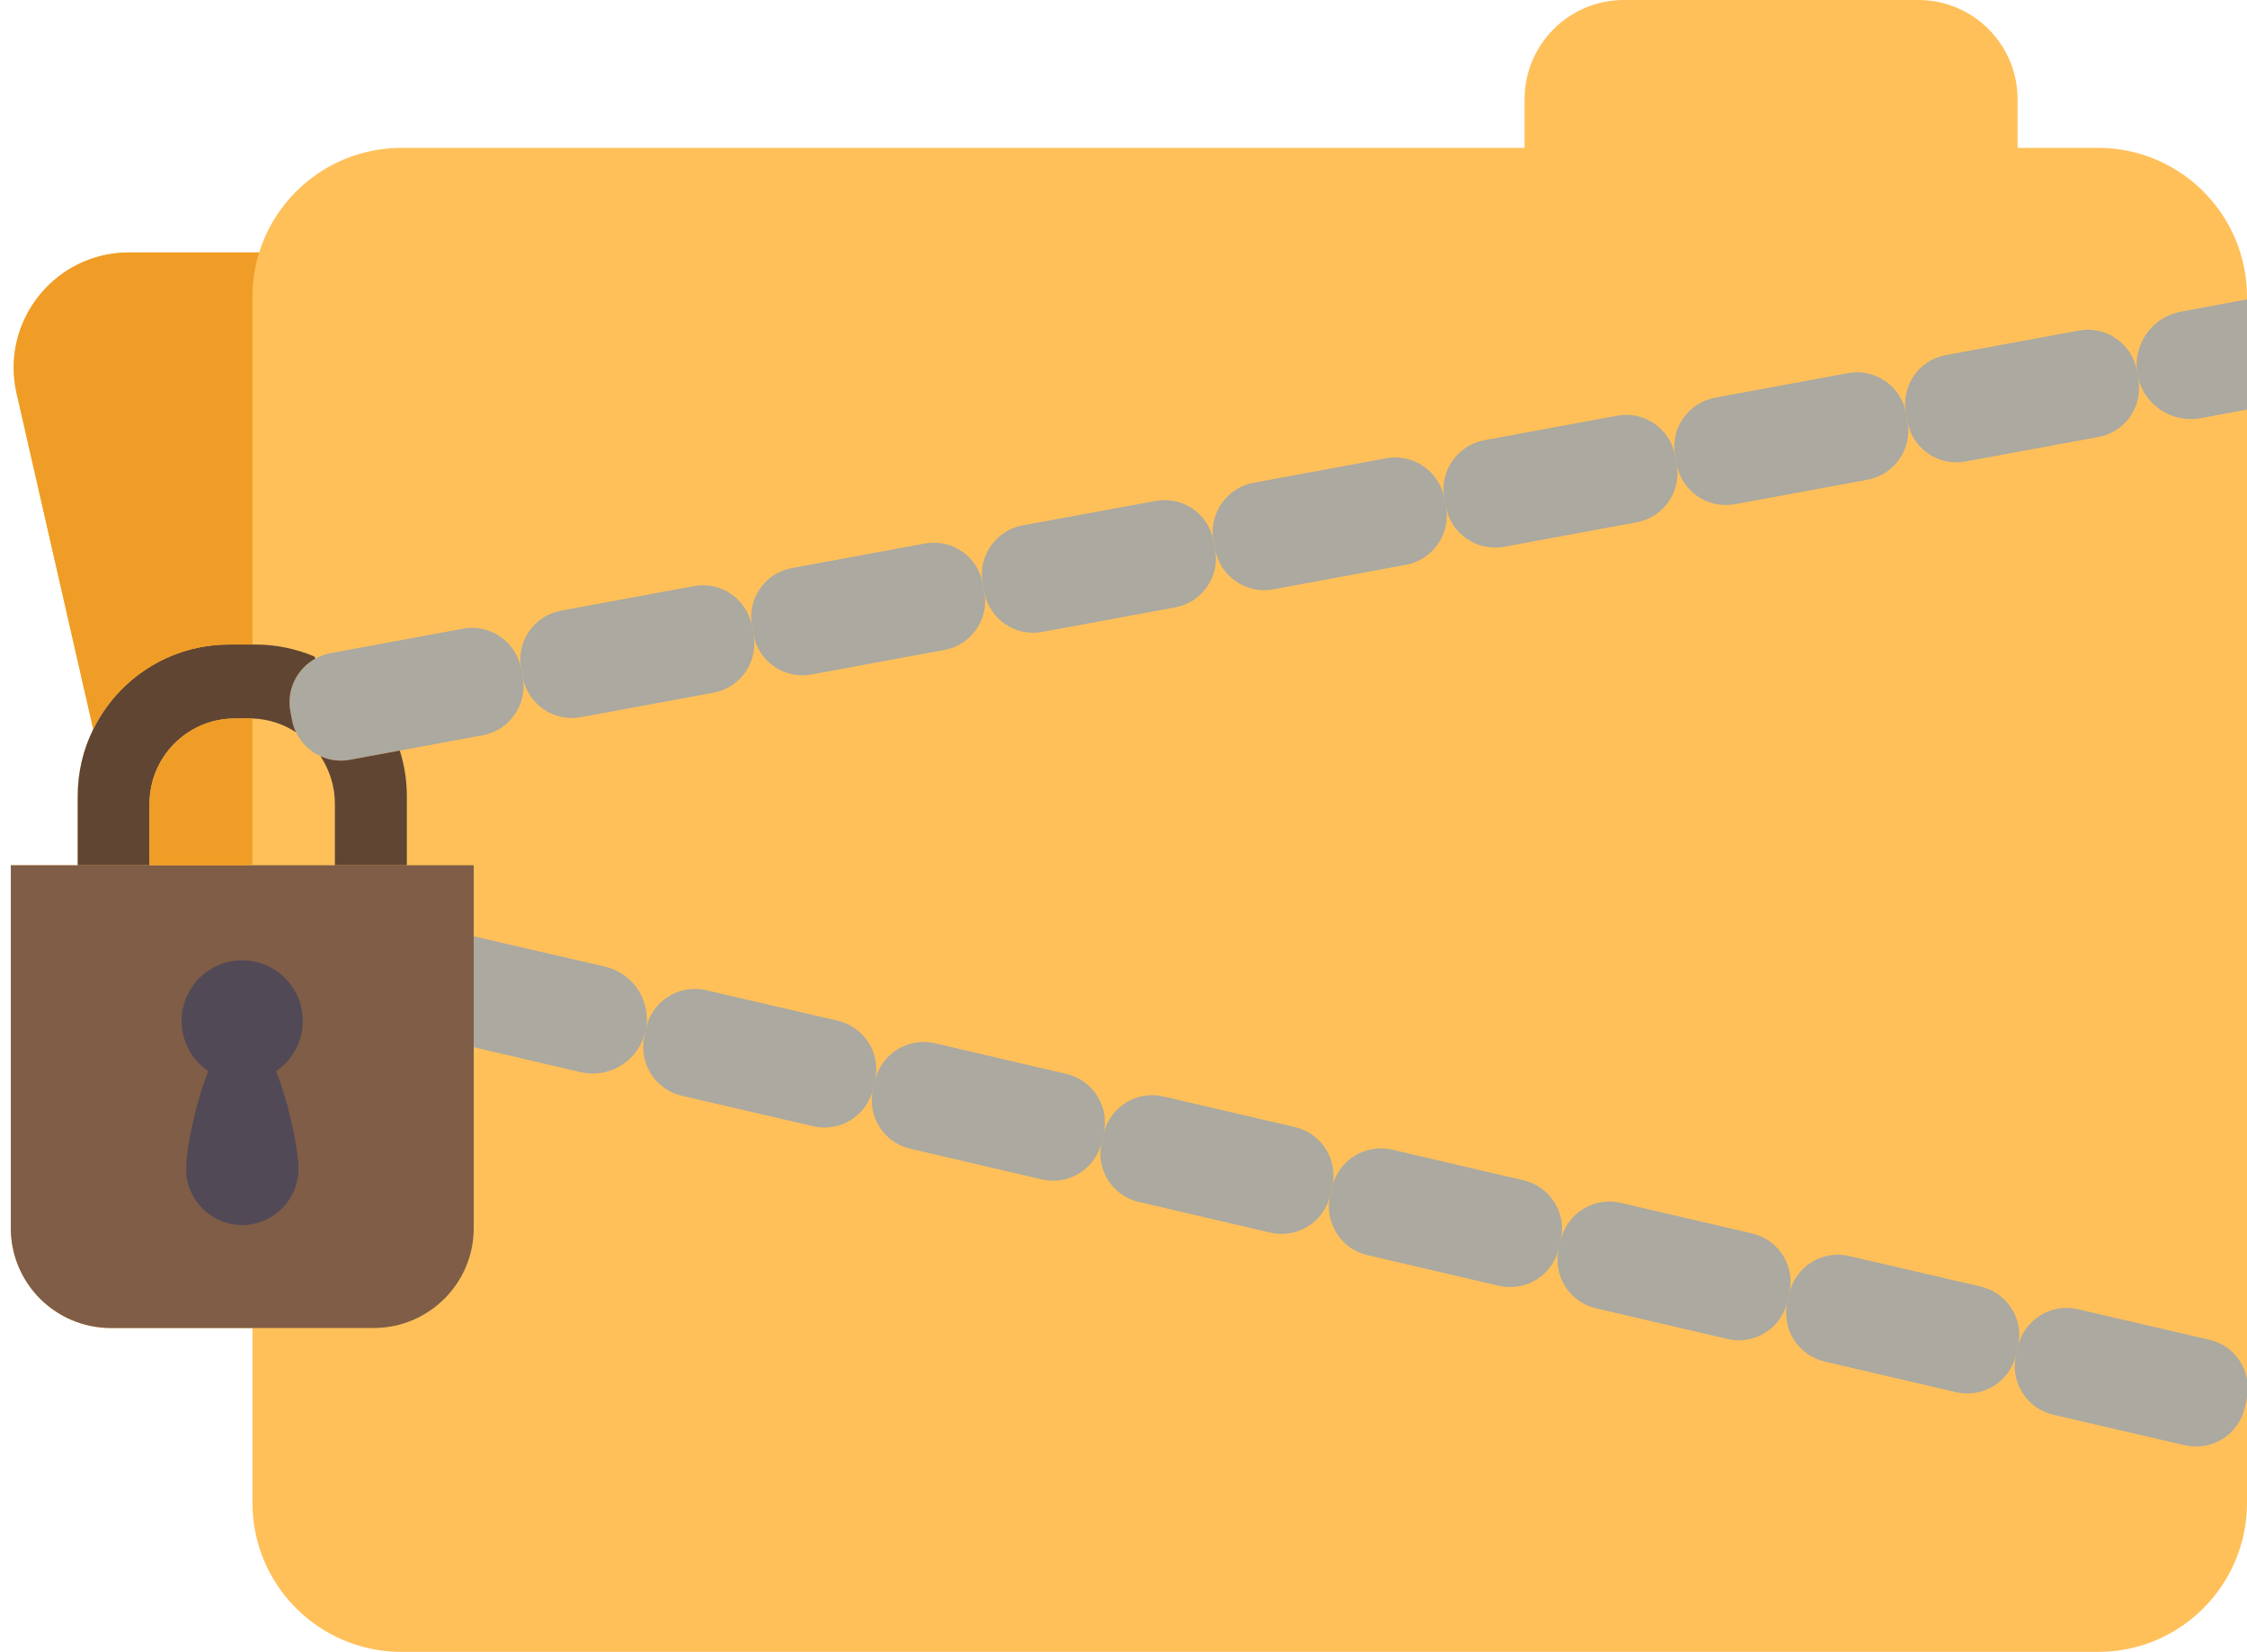 <?xml version="1.0" encoding="UTF-8"?><svg xmlns="http://www.w3.org/2000/svg" xmlns:xlink="http://www.w3.org/1999/xlink" height="91.6" preserveAspectRatio="xMidYMid meet" version="1.0" viewBox="-0.6 0.0 124.6 91.6" width="124.6" zoomAndPan="magnify"><g><g><g id="change1_1"><path d="M115.75,8.2h-4.47V5.51c0-3.04-2.46-5.51-5.51-5.51H89.45c-3.05,0-5.51,2.47-5.51,5.51V8.2H21.66 c-3.7,0-6.84,2.44-7.89,5.8H6.55c-4.1,0-7.14,3.81-6.23,7.81l4.25,18.63c-0.55,1.11-0.86,2.37-0.86,3.7v3.84H0V68.1 c0,3.06,2.48,5.54,5.55,5.54h7.85v9.7c0,4.56,3.7,8.26,8.26,8.26h94.09c4.55,0,8.25-3.7,8.25-8.26v-5.85v-1.01V22.71V16.6v-0.15 C124,11.9,120.3,8.2,115.75,8.2z" fill="#ffc05a"/></g><g><g id="change2_1"><path d="M124,76.48v1.01c0,0.04-0.01,0.08-0.02,0.12l-0.11,0.47c-0.35,1.48-1.83,2.41-3.32,2.06 l-7.29-1.69c-1.49-0.35-2.41-1.83-2.07-3.32l0.11-0.47c0.35-1.48,1.83-2.41,3.32-2.06l7.29,1.69 C123.02,74.55,123.81,75.43,124,76.48z" fill="#aba9a0"/></g><g id="change2_2"><path d="M109.23,71.34c1.49,0.35,2.42,1.84,2.07,3.32l-0.11,0.47c-0.34,1.49-1.83,2.41-3.32,2.07 l-7.29-1.7c-1.49-0.35-2.41-1.83-2.06-3.32l0.1-0.47c0.35-1.48,1.83-2.41,3.32-2.06L109.23,71.34z" fill="#aba9a0"/></g><g id="change2_3"><path d="M96.56,68.4c1.48,0.34,2.41,1.83,2.06,3.31l-0.1,0.47c-0.35,1.49-1.84,2.41-3.32,2.07l-7.3-1.7 c-1.48-0.35-2.41-1.83-2.06-3.32l0.11-0.46c0.34-1.49,1.83-2.42,3.32-2.07L96.56,68.4z" fill="#aba9a0"/></g><g id="change2_4"><path d="M71.21,62.5c1.48,0.34,2.41,1.83,2.06,3.32l-0.11,0.46c-0.34,1.49-1.83,2.42-3.32,2.07l-7.29-1.7 c-1.48-0.34-2.41-1.83-2.06-3.31l0.11-0.47c0.34-1.49,1.83-2.41,3.31-2.07L71.21,62.5z" fill="#aba9a0"/></g><g id="change2_5"><path d="M85.84,69.23c-0.35,1.49-1.83,2.41-3.32,2.07l-7.29-1.7c-1.49-0.34-2.41-1.83-2.07-3.32l0.11-0.46 c0.35-1.49,1.83-2.41,3.32-2.07l7.29,1.7c1.49,0.34,2.41,1.83,2.07,3.32L85.84,69.23z" fill="#aba9a0"/></g><g id="change2_6"><path d="M58.53,59.55c1.49,0.35,2.41,1.83,2.07,3.32l-0.11,0.47c-0.35,1.48-1.83,2.41-3.32,2.06l-7.29-1.7 c-1.49-0.34-2.41-1.83-2.07-3.31l0.11-0.47c0.35-1.49,1.83-2.41,3.32-2.07L58.53,59.55z" fill="#aba9a0"/></g><g id="change2_7"><path d="M47.81,60.39c-0.34,1.48-1.83,2.41-3.32,2.06l-7.29-1.69c-1.49-0.35-2.41-1.84-2.06-3.32 l0.05-0.24l0.05-0.23c0.35-1.49,1.84-2.41,3.32-2.06l7.29,1.69c1.49,0.35,2.42,1.83,2.07,3.32L47.81,60.39z" fill="#aba9a0"/></g><g id="change2_8"><path d="M32.94,53.6c1.62,0.37,2.63,1.99,2.25,3.6c-0.33,1.39-1.56,2.33-2.92,2.33 c-0.23,0-0.46-0.03-0.69-0.08l-5.91-1.38v-6.15L32.94,53.6z" fill="#aba9a0"/></g><g id="change2_9"><path d="M124,16.6v6.11l-2.57,0.48c-1.62,0.3-3.19-0.77-3.5-2.39c0-0.01,0-0.01,0-0.02l-0.04-0.24 c0-0.1-0.01-0.21-0.01-0.31c0-1.42,1.01-2.68,2.46-2.95L124,16.6z" fill="#aba9a0"/></g><g id="change2_10"><path d="M117.93,20.8l0.04,0.21c0.28,1.51-0.71,2.95-2.21,3.22l-7.37,1.36c-1.5,0.28-2.94-0.71-3.22-2.21 l-0.08-0.47c-0.28-1.51,0.71-2.95,2.21-3.22l7.37-1.36c1.5-0.28,2.94,0.71,3.22,2.21l0.04,0.24 C117.93,20.79,117.93,20.79,117.93,20.8z" fill="#aba9a0"/></g><g id="change2_11"><path d="M105.17,23.38c0.28,1.5-0.71,2.94-2.21,3.22l-7.36,1.36c-1.51,0.27-2.95-0.72-3.22-2.22 l-0.09-0.47c-0.28-1.5,0.71-2.94,2.22-3.22l7.36-1.36c1.5-0.28,2.94,0.71,3.22,2.22L105.17,23.38z" fill="#aba9a0"/></g><g id="change2_12"><path d="M92.38,25.74c0.27,1.5-0.72,2.94-2.22,3.22l-7.36,1.36c-1.5,0.27-2.94-0.72-3.22-2.22l-0.09-0.47 c-0.28-1.5,0.72-2.94,2.22-3.22l7.36-1.36c1.5-0.28,2.94,0.72,3.22,2.22L92.38,25.74z" fill="#aba9a0"/></g><g id="change2_13"><path d="M79.58,28.1c0.28,1.5-0.72,2.94-2.22,3.22L70,32.68c-1.5,0.28-2.94-0.72-3.22-2.22l-0.09-0.47 c-0.27-1.5,0.72-2.94,2.22-3.22l7.36-1.36c1.5-0.27,2.94,0.72,3.22,2.22L79.58,28.1z" fill="#aba9a0"/></g><g id="change2_14"><path d="M66.78,30.46c0.28,1.5-0.72,2.95-2.22,3.22l-7.36,1.36c-1.5,0.28-2.94-0.71-3.22-2.21l-0.09-0.48 c-0.27-1.5,0.72-2.94,2.22-3.22l7.36-1.35c1.5-0.28,2.95,0.71,3.22,2.21L66.78,30.46z" fill="#aba9a0"/></g><g id="change2_15"><path d="M53.98,32.83c0.28,1.5-0.71,2.94-2.21,3.21L44.4,37.4c-1.5,0.28-2.94-0.71-3.22-2.21l-0.08-0.47 c-0.28-1.5,0.71-2.95,2.21-3.22l7.37-1.36c1.5-0.28,2.94,0.71,3.21,2.21L53.98,32.83z" fill="#aba9a0"/></g><g id="change2_16"><path d="M41.18,35.19c0.28,1.5-0.71,2.94-2.21,3.22l-7.37,1.36c-1.5,0.27-2.94-0.72-3.21-2.22l-0.09-0.47 c-0.28-1.5,0.71-2.94,2.21-3.22l7.37-1.36c1.5-0.28,2.94,0.72,3.22,2.22L41.18,35.19z" fill="#aba9a0"/></g><g id="change2_17"><path d="M28.39,37.55c0.27,1.5-0.72,2.94-2.22,3.22l-4.6,0.85l-2.76,0.51c-0.57,0.11-1.14,0.03-1.64-0.2 c-0.58-0.26-1.06-0.72-1.34-1.31c0,0-0.01,0-0.01-0.01c-0.11-0.21-0.18-0.45-0.23-0.7l-0.09-0.47c-0.22-1.2,0.37-2.36,1.39-2.92 c0.25-0.14,0.53-0.24,0.83-0.3l7.36-1.36c1.5-0.27,2.94,0.72,3.22,2.22L28.39,37.55z" fill="#aba9a0"/></g><g id="change3_1"><path d="M21.96,44.14v3.84h-3.99v-3.41c0-0.98-0.3-1.88-0.8-2.64c0.5,0.23,1.07,0.31,1.64,0.2l2.76-0.51 C21.82,42.41,21.96,43.26,21.96,44.14z" fill="#604533"/></g><g id="change3_2"><path d="M13.24,39.84h-0.82c-2.61,0-4.73,2.12-4.73,4.73v3.41H3.71v-3.84c0-1.33,0.31-2.59,0.86-3.7 c1.37-2.79,4.23-4.7,7.53-4.7h1.3h0.16c1.16,0,2.26,0.24,3.27,0.66l0.06,0.12c-1.02,0.56-1.61,1.72-1.39,2.92l0.09,0.47 c0.05,0.25,0.12,0.49,0.23,0.7c-0.7-0.46-1.53-0.74-2.42-0.77C13.35,39.84,13.29,39.84,13.24,39.84z" fill="#604533"/></g><g id="change4_1"><path d="M25.67,58.07V68.1c0,3.06-2.49,5.54-5.55,5.54H13.4H5.55C2.48,73.64,0,71.16,0,68.1V47.98h3.71 h3.98h5.71h4.57h3.99h3.71v3.94V58.07z" fill="#7f5d46"/></g><g id="change5_1"><path d="M13.4,39.87v8.11H7.69v-3.41c0-2.61,2.12-4.73,4.73-4.73h0.82c0.05,0,0.11,0,0.16,0V39.87z" fill="#ef9d26"/></g><g id="change5_2"><path d="M6.55,14h7.22c-0.24,0.78-0.37,1.6-0.37,2.45v19.29h-1.3c-3.3,0-6.16,1.91-7.53,4.7L0.32,21.81 C-0.59,17.81,2.45,14,6.55,14z" fill="#ef9d26"/></g><g id="change6_1"><path d="M14.71,59.4c0.75,1.89,1.24,4.39,1.24,5.41c0,1.72-1.4,3.12-3.12,3.12s-3.11-1.4-3.11-3.12 c0-1.02,0.48-3.52,1.23-5.41c-0.89-0.61-1.48-1.63-1.48-2.79c0-1.85,1.51-3.36,3.36-3.36c1.86,0,3.36,1.51,3.36,3.36 C16.19,57.77,15.6,58.79,14.71,59.4z" fill="#524956"/></g></g></g></g></svg>